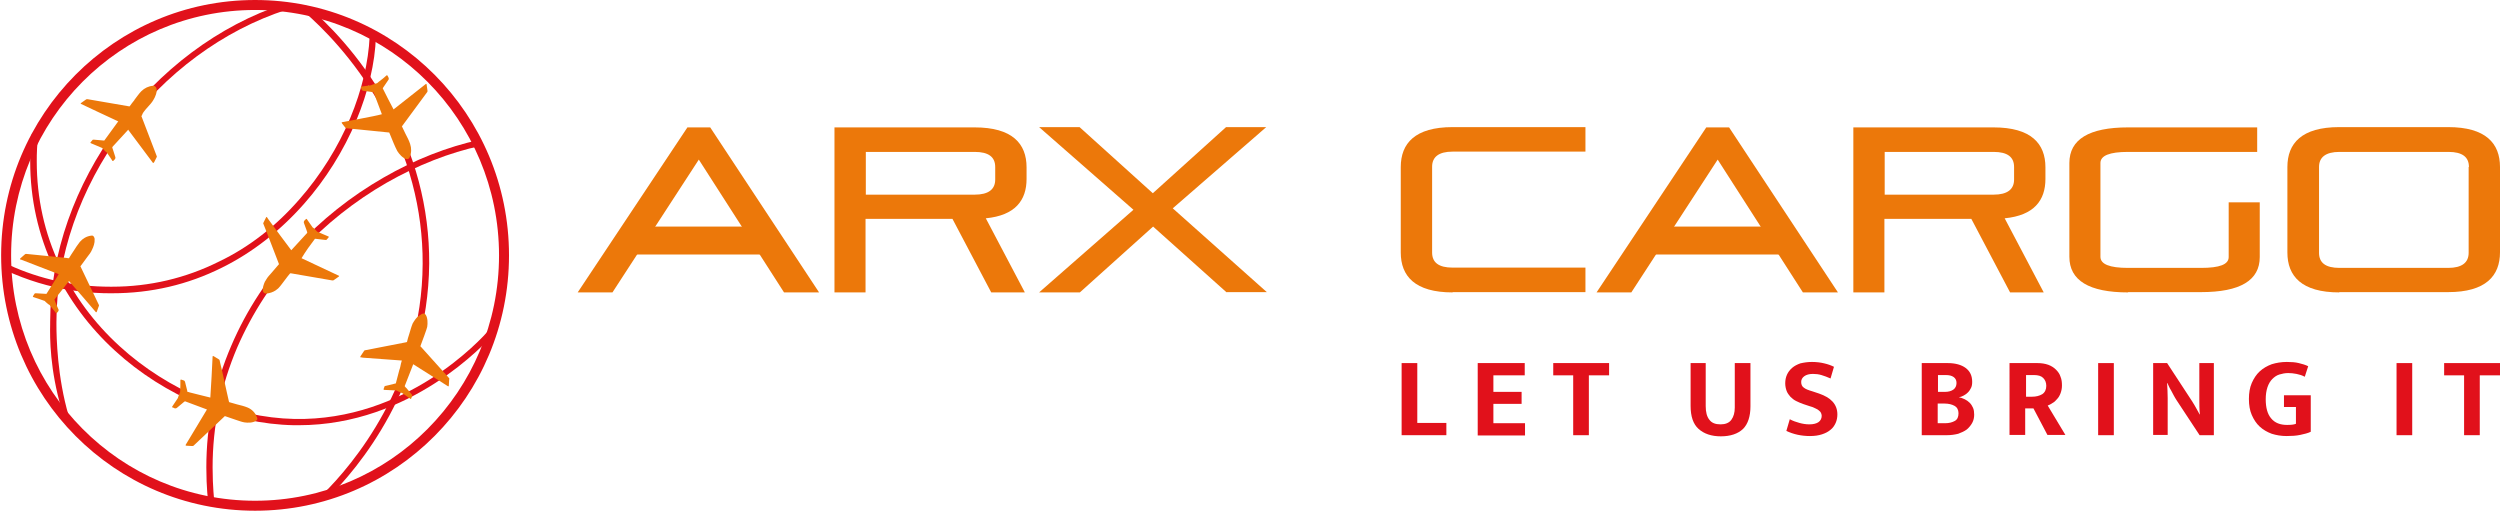 <?xml version="1.0" encoding="utf-8"?>
<!-- Generator: Adobe Illustrator 27.6.1, SVG Export Plug-In . SVG Version: 6.00 Build 0)  -->
<svg version="1.1" id="Layer_1" xmlns="http://www.w3.org/2000/svg" xmlns:xlink="http://www.w3.org/1999/xlink" x="0px" y="0px"
	 viewBox="0 0 877.2 179.3" style="enable-background:new 0 0 877.2 179.3;" xml:space="preserve">
<style type="text/css">
	.st0{fill:#E1111B;}
	.st1{fill:#EC780A;}
</style>
<g>
	<g>
		<g>
			<g>
				<g>
					<g>
						<path class="st0" d="M73.1,176.4c-0.1-0.5-0.7-5.3-0.7-12.4c0-14.8,2.9-29.2,8.8-42.8c5.3-12.4,12.9-24,22.6-34.4
							c9-9.7,19.3-17.9,30.8-24.5c10.9-6.3,22.5-10.8,33.5-13.2l0.5,2.1c-10.8,2.3-22.2,6.8-32.9,12.9
							c-11.3,6.5-21.5,14.6-30.3,24.1c-9.5,10.2-16.9,21.6-22.2,33.8c-5.7,13.4-8.6,27.5-8.6,42c0,7,0.6,11.6,0.6,12.2L73.1,176.4z"
							/>
					</g>
				</g>
				<g>
					<g>
						<path class="st0" d="M21.6,143.6c-4.1-13.9-4.1-25-4-29.8c0-0.3,0-0.6,0-0.8c0-48.3,35.4-96.4,82.3-111.7l0.7,2.1
							C78.3,10.6,57.9,25.7,43,45.9C28,66.2,19.8,90,19.8,113c0,0.2,0,0.5,0,0.8c0,4.6,0.3,18.5,4.3,32.1L21.6,143.6z"/>
					</g>
				</g>
				<g>
					<g>
						<path class="st0" d="M114.9,174.9l-1.5-1.6c10.4-10.3,34.7-38.8,34.9-80.7c0.1-19.2-4.9-37.9-14.7-55.4
							c-9.5-16.8-20.9-27.9-26.8-33c-0.8-0.7-1.5-1.3-1.7-1.5l1.4-0.8c0.2,0.2,0.9-0.2,1.8,0.6c6.1,5.2,17.7,16.5,27.3,33.6
							c10.1,17.8,15.1,36.8,15,56.4C150.2,135.3,125.6,164.4,114.9,174.9z"/>
					</g>
				</g>
				<g>
					<g>
						<path class="st0" d="M104.8,149.2c-0.6,0-1.1,0-1.7,0c-10.9-0.2-22.3-2.7-33-7.2c-10.8-4.5-21.1-11-29.7-18.9
							c-9.2-8.4-16.4-18.2-21.5-29c-5.5-11.7-8.3-24.3-8.3-37.4v-0.1c0-1.3,0-2.8,0.1-4.6c0.1-2.5,0.3-4.3,0.4-4.7
							c0.1-0.5,0.9-0.2,0.9-0.5c0.4,0.1,0-0.7,0.4-0.6c0.4,0,0.7,0.1,1.1,0.1c-0.2,1.8-0.4,3.7-0.5,5.8c-0.1,1.7-0.1,3.2-0.1,4.5
							v0.1c0,12.8,2.7,25.1,8.1,36.5c5,10.6,12,20.1,21,28.3c8.4,7.7,18.5,14.1,29.1,18.5c10.5,4.3,21.7,6.8,32.2,7
							c39.4,0.8,65.5-28,68.3-31.2l1.7,1.4C170.2,120.5,144.2,149.2,104.8,149.2z"/>
					</g>
				</g>
				<g>
					<g>
						<path class="st0" d="M38.4,102.9c-2.4,0-7-0.1-13-1c-8.1-1.2-15.9-3.6-23.3-7l0.9-2c11.1,5.1,23.1,7.7,35.7,7.7
							c0.1,0,0.1,0,0.2,0l0.4,0c13.2,0,25.9-3,37.5-8.8C87.3,86.8,96.8,79.4,105,70c7.4-8.4,13.6-18.3,17.9-28.6
							c4.1-9.8,6.4-19.7,6.8-28.6l2.2,0.1c-0.3,9.2-2.7,19.3-6.9,29.4c-4.4,10.5-10.7,20.6-18.3,29.2C98.3,81,88.6,88.6,77.9,93.9
							c-12,6-24.9,9-38.5,9l-0.4,0C38.8,102.9,38.6,102.9,38.4,102.9z"/>
					</g>
				</g>
				<g>
					<path class="st1" d="M110.5,83.8c0.1,0,0.2,0,0.3,0l3.4,0.4c0.2,0,0.4,0,0.5-0.2c0.2-0.2,0.4-0.5,0.6-0.7
						c0.1-0.1,0.1-0.2,0-0.3c-1.3-0.6-2.7-1.1-4-1.7c0-0.1-1.5-1.6-1.6-1.5c-0.7-1-1.4-2-2.1-3c-0.1,0-0.2,0-0.3,0.1
						c-0.1,0.1-0.2,0.3-0.4,0.4c-0.3,0.3-0.4,0.7-0.2,1.1l0.8,2.2c0.1,0.4,0.3,0.7,0.3,1.1c-1.8,2-3.7,4-5.6,6.1
						c-1.3-1.7-6.2-8.3-8-10.8c-0.3-0.4-0.5-0.7-0.6-0.9c-0.2,0.1-0.3,0.2-0.3,0.3c-0.3,0.5-0.5,1.1-0.8,1.6
						c-0.1,0.2-0.2,0.4-0.1,0.5l1.1,2.8l0.7,1.8l3.7,9.6c-0.1,0.1-0.1,0.1-0.2,0.2c-0.8,0.9-1.6,1.9-2.4,2.8
						c-0.7,0.8-1.4,1.5-1.9,2.4c0,0,0,0,0,0c-0.1,0.2-0.2,0.3-0.3,0.5c0,0,0,0.1-0.1,0.1c-0.5,1.1-1,2.5-0.7,3.5
						c0,0.2,0.2,0.4,0.3,0.5c0.1,0.1,0.2,0.2,0.3,0.2c0.2,0.1,0.4,0.1,0.6,0.1c1.1-0.1,2.3-0.5,3.2-1.1c0,0,0,0,0,0
						c0.3-0.2,0.6-0.5,0.9-0.7c0.9-0.9,1.6-2,2.4-3c0.6-0.8,1.2-1.6,1.8-2.3c0.1,0,0.2,0,0.3,0l14.5,2.5c0.2,0,0.4,0,0.5-0.1
						c0.6-0.4,1.1-0.8,1.7-1.2c0.1-0.1,0.2-0.1,0.2-0.3c-4.4-2.1-8.7-4.1-13.2-6.2C107.3,88.1,108.9,85.9,110.5,83.8L110.5,83.8z"/>
					<path class="st1" d="M51.1,38.4c0.3-0.3,0.5-0.6,0.8-0.9c0.7-0.8,1.4-1.5,1.9-2.4c0.7-1.1,1.4-2.8,1.1-4.1
						c-0.1-0.3-0.2-0.5-0.5-0.7c0,0,0,0-0.1-0.1c-0.2-0.1-0.4-0.1-0.6-0.1c-1.5,0.1-3,0.8-4.1,1.9c-0.9,0.9-1.6,2-2.4,3
						c0,0.1-0.1,0.1-0.1,0.2c-0.6,0.7-1.1,1.4-1.6,2.1c-0.1,0-0.2,0-0.3,0l-14.5-2.5c-0.2,0-0.4,0-0.5,0.1c-0.6,0.4-1.1,0.8-1.7,1.2
						c-0.1,0.1-0.2,0.1-0.2,0.3c0.1,0,0.1,0.1,0.2,0.1c4.3,2,8.6,4.1,13,6.1c0,0,0,0.1-0.1,0.1c-1.6,2.2-3.2,4.4-4.8,6.6
						c-0.1,0-0.2,0-0.3,0L32.9,49c-0.2,0-0.4,0-0.5,0.2c-0.2,0.2-0.4,0.5-0.6,0.7c-0.1,0.1-0.1,0.2,0,0.3c0.1,0,0.2,0.1,0.2,0.1
						c1.3,0.5,2.5,1.1,3.8,1.6c0,0,0.1,0.1,0.2,0.2c0,0,0.1,0.1,0.1,0.1c0.4,0.5,1.2,1.3,1.3,1.2c0.1,0.2,0.3,0.4,0.4,0.6
						c0.6,0.8,1.1,1.6,1.7,2.5c0.1,0,0.2,0,0.2,0c0,0,0.1,0,0.1-0.1c0.1-0.1,0.2-0.3,0.4-0.4c0.3-0.3,0.4-0.7,0.2-1.1l-0.7-2.2
						c-0.1-0.4-0.3-0.7-0.3-1.1c1.8-2,3.7-4,5.6-6.1c0,0,0.1,0.1,0.1,0.2c1.7,2.2,7.8,10.5,8.6,11.5c0.2,0,0.2-0.1,0.3-0.2
						c0,0,0-0.1,0.1-0.1c0.3-0.5,0.5-1.1,0.8-1.6c0.1-0.2,0.2-0.4,0.1-0.5l-5.4-14.1c0.1-0.1,0.1-0.1,0.2-0.2
						C50,39.7,50.6,39,51.1,38.4L51.1,38.4z"/>
					<path class="st1" d="M157.6,132.7l-9.8-10.9l-0.3-0.3c0-0.1,0.1-0.2,0.1-0.3c0.4-1.2,0.9-2.3,1.3-3.5c0.2-0.7,0.5-1.3,0.7-2
						c0.1-0.3,0.2-0.7,0.3-1c0.2-1.2,0.2-3.1-0.5-4.2c-0.2-0.3-0.5-0.5-0.8-0.5c-0.2,0-0.4,0.1-0.6,0.2c-0.1,0-0.2,0.1-0.3,0.2
						c-0.8,0.4-1.5,1-2,1.7c-0.3,0.4-0.6,0.9-0.9,1.4c-0.5,1.2-0.8,2.4-1.2,3.7c-0.3,0.9-0.6,1.9-0.8,2.8c-0.1,0-0.2,0.1-0.3,0.1
						l-14.4,2.8c-0.2,0-0.3,0.1-0.4,0.3c-0.4,0.6-0.8,1.2-1.2,1.8c-0.1,0.1-0.1,0.2,0,0.4c0.3,0,0.5,0,0.8,0.1
						c4.5,0.3,9.1,0.7,13.7,1c-0.2,0.7-0.4,1.3-0.5,2c-0.1,0.5-0.2,0.9-0.4,1.4c-0.4,1.5-0.8,3.1-1.2,4.6c-0.1,0.1-0.2,0.1-0.3,0.1
						l-2.4,0.6l-0.9,0.2c-0.2,0-0.4,0.1-0.4,0.3c-0.1,0.3-0.2,0.6-0.3,0.8c0,0,0,0,0,0c0,0.1,0,0.2,0.1,0.3c1.4,0.1,2.9,0.1,4.4,0.2
						c0.1,0.1,2,1,2,0.9c0.9,0.6,1.8,1.3,2.7,1.9c0.1,0.1,0.2,0.1,0.3,0.2c0.1,0,0.2-0.1,0.2-0.2c0.1-0.2,0.1-0.4,0.2-0.5
						c0.2-0.4,0.2-0.8-0.2-1.1l-1.5-1.8c-0.1-0.1-0.2-0.3-0.4-0.4c-0.1-0.2-0.3-0.3-0.4-0.5c1-2.5,2-5.1,3-7.7
						c2.1,1.3,11.2,7.1,12.3,7.8c0,0,0,0,0.1-0.1c0.1-0.1,0.1-0.2,0.1-0.4c0-0.6,0.1-1.2,0.1-1.8C157.7,133,157.7,132.8,157.6,132.7
						L157.6,132.7z"/>
					<path class="st1" d="M86.9,143c-1.2-0.5-2.5-0.8-3.7-1.1c-0.9-0.3-1.9-0.5-2.8-0.8c0-0.1-0.1-0.2-0.1-0.3l-0.7-3.1l-1.7-7.7
						l-0.7-2.9l-0.1-0.5c0-0.1-0.1-0.2-0.1-0.3c0-0.1-0.1-0.1-0.2-0.2c-0.6-0.4-1.2-0.7-1.8-1.1c-0.1-0.1-0.2-0.1-0.4,0
						c-0.2,4.8-0.5,9.7-0.8,14.5c-2.7-0.7-5.4-1.3-8-2c-0.1-0.1-0.1-0.2-0.1-0.3l0-0.1l-0.8-3.2c0,0,0-0.1-0.1-0.1
						c-0.1-0.1-0.1-0.3-0.3-0.3c-0.3-0.1-0.6-0.2-0.9-0.3c-0.1,0-0.2,0-0.3,0.1c0,1.4,0,2.9-0.1,4.4c-0.1,0-0.3,0.6-0.5,1.1
						c0,0.1-0.1,0.2-0.1,0.3c-0.1,0.3-0.2,0.6-0.2,0.6c-0.7,1-1.3,2-2,3c0,0,0,0,0,0.1c0,0.1,0.1,0.2,0.2,0.2c0.2,0,0.4,0.1,0.5,0.2
						c0.4,0.2,0.8,0.1,1.1-0.2l1.8-1.5c0.3-0.2,0.5-0.5,0.9-0.7c2.5,0.9,5,1.9,7.5,2.8c0.1,0,0.1,0,0.2,0.1
						c-1.3,2.1-6.4,10.7-7.4,12.3c0,0.1-0.1,0.1-0.1,0.2c0.1,0.2,0.3,0.2,0.4,0.2c0.6,0,1.2,0.1,1.8,0.1c0.1,0,0.1,0,0.2,0
						c0.1,0,0.3,0,0.4-0.1l1.9-1.8l9.1-8.6c0.1,0,0.2,0.1,0.3,0.1c1.2,0.4,2.3,0.8,3.5,1.2c1,0.3,1.9,0.7,3,0.9
						c1.2,0.2,3.1,0.2,4.2-0.6c0.1-0.1,0.2-0.2,0.3-0.3c0.1-0.1,0.1-0.3,0.1-0.4c0-0.2-0.1-0.4-0.2-0.6
						C89.5,144.7,88.3,143.6,86.9,143L86.9,143z"/>
					<path class="st1" d="M28.2,93.4c0.1-0.1,0.1-0.1,0.2-0.2c0.7-1,1.5-2,2.2-3c0.6-0.8,1.3-1.6,1.7-2.6c0.5-1,1-2.4,0.9-3.6
						c0-0.2,0-0.4-0.1-0.6c-0.1-0.3-0.3-0.6-0.6-0.7c-0.2-0.1-0.4,0-0.6,0c-1.5,0.2-2.9,1-3.9,2.2c-0.8,1-1.5,2.1-2.2,3.2
						c-0.5,0.8-1.1,1.6-1.6,2.5c-0.1,0-0.2,0-0.3,0l-0.6-0.1l-2-0.2l-3-0.3l-2-0.2l-7-0.7c-0.2,0-0.4,0-0.5,0.1
						c-0.5,0.5-1.1,0.9-1.6,1.4C7.1,90.7,7,90.8,7,91c0.1,0,0.3,0.1,0.4,0.1c4.4,1.7,8.8,3.4,13.2,5.1c-0.2,0.4-0.4,0.7-0.6,1
						c-1.2,2-2.5,4-3.7,5.9c-0.1,0-0.2,0-0.3,0l-3.4-0.2c-0.2,0-0.4,0-0.5,0.2c-0.2,0.2-0.3,0.5-0.5,0.8c-0.1,0.1-0.1,0.2,0,0.3
						c0.1,0,0.2,0.1,0.3,0.1c1.3,0.4,2.6,0.9,3.8,1.3c0,0.1,1.6,1.5,1.7,1.4c0.8,1,1.5,1.9,2.3,2.9c0.1,0,0.2,0,0.3-0.1
						c0.1-0.2,0.2-0.3,0.3-0.4c0.3-0.3,0.4-0.7,0.1-1.1l-0.9-2.1c-0.1-0.4-0.3-0.7-0.4-1.1c1.7-2.1,3.4-4.3,5.1-6.5
						c1.7,1.9,8.7,10,9.5,11c0.2-0.1,0.3-0.2,0.3-0.3c0.2-0.6,0.4-1.1,0.6-1.7c0.1-0.2,0.2-0.4,0.1-0.6L28.2,93.4L28.2,93.4z"/>
					<path class="st1" d="M119.9,42.9c0,0.1,0,0.1,0,0.1c0,0.1,0.1,0.2,0.1,0.3c0.4,0.5,0.7,0.9,1.1,1.4c0.1,0.1,0.2,0.3,0.4,0.3
						l15.1,1.5c0,0.1,0,0.2,0.1,0.3c0.5,1.1,0.9,2.3,1.4,3.4c0.4,0.9,0.8,1.9,1.3,2.8c0.7,1.1,1.9,2.5,3.2,2.8
						c0.3,0.1,0.6,0,0.9-0.2c0.1-0.1,0.2-0.3,0.3-0.5c0,0,0,0,0-0.1c0.6-1.4,0.6-3,0.1-4.5c-0.4-1.2-1-2.4-1.6-3.5
						c-0.4-0.8-0.8-1.7-1.2-2.5c0,0,0-0.1-0.1-0.1c0.1-0.1,0.1-0.2,0.2-0.3l8.7-11.8c0.1-0.1,0.1-0.2,0.1-0.4c0,0,0-0.1,0-0.1
						c-0.1-0.7-0.2-1.4-0.3-2.1c0-0.1,0-0.2-0.2-0.3c-2.8,2.2-5.7,4.5-8.5,6.7c-0.9,0.7-1.8,1.4-2.8,2.2c0,0-0.1,0.1-0.1,0.1
						c-1.3-2.4-2.5-4.8-3.7-7.2c0,0,0-0.1-0.1-0.1c0-0.1,0.1-0.2,0.1-0.3l1.9-2.8c0.1-0.1,0.1-0.2,0.1-0.4c0-0.1,0-0.1,0-0.2
						c-0.1-0.3-0.3-0.6-0.4-0.8c0-0.1-0.1-0.2-0.3-0.2c-0.9,0.8-1.8,1.6-2.8,2.3c-0.2,0.2-0.4,0.3-0.6,0.5c-0.1,0-0.8,0.2-1.3,0.4
						c-0.4,0.1-0.8,0.3-0.7,0.3c-1.2,0.2-2.4,0.3-3.6,0.5c-0.1,0.1-0.1,0.2-0.1,0.3c0,0,0,0,0,0c0.1,0.2,0.2,0.3,0.2,0.5
						c0.1,0.4,0.4,0.7,0.9,0.7l2.3,0.3c0.4,0.1,0.8,0.1,1.1,0.2c1,2.6,1.9,5.1,2.9,7.7c0,0-0.1,0-0.1,0
						C131.5,40.8,121.2,42.6,119.9,42.9L119.9,42.9z"/>
				</g>
				<path class="st0" d="M89.5,0C40.3,0,0.4,40.1,0.4,89.6s39.9,89.6,89.1,89.6s89.1-40.1,89.1-89.6S138.7,0,89.5,0z M89.5,175.7
					c-47.3,0-85.6-38.6-85.6-86.1c0-47.6,38.3-86.1,85.6-86.1s85.6,38.6,85.6,86.1C175.1,137.2,136.8,175.7,89.5,175.7z"/>
			</g>
		</g>
		<g>
			<g>
				<g>
					<g>
						<path class="st1" d="M275.1,102.6l-29.9-46.6l-30.3,46.6h-12.2l38.5-57.9h8l38.2,57.9H275.1z"/>
						<path class="st1" d="M347.8,102.6l-13.6-25.8h-30.5v25.8h-10.9V44.7H342c13.2,0,18.2,5.7,18.2,14v4.1c0,7.5-4,12.8-14.3,13.8
							l13.7,26H347.8z M349.2,58.6c0-3.5-2.3-5.3-7.2-5.3h-38.2v15H342c4.9,0,7.2-1.9,7.2-5.3V58.6z"/>
						<path class="st1" d="M430.4,102.6l-25.8-23.1l-25.7,23.1h-14.3l33.1-29l-33.1-29h14.2l25.7,23.2l25.7-23.2h14.1l-32.8,28.5
							l33,29.4H430.4z"/>
						<path class="st1" d="M509.7,102.6c-13.2,0-18.2-5.7-18.2-14V58.6c0-8.3,5-14,18.2-14h46.6v8.6h-46.6c-4.9,0-7.2,1.9-7.2,5.3
							v30.1c0,3.5,2.3,5.3,7.2,5.3h46.6v8.6H509.7z"/>
						<path class="st1" d="M632.6,102.6l-29.9-46.6l-30.3,46.6h-12.2l38.5-57.9h8l38.2,57.9H632.6z"/>
						<path class="st1" d="M705.3,102.6l-13.6-25.8h-30.5v25.8h-10.9V44.7h49.2c13.2,0,18.2,5.7,18.2,14v4.1c0,7.5-4,12.8-14.3,13.8
							l13.7,26H705.3z M706.7,58.6c0-3.5-2.3-5.3-7.2-5.3h-38.2v15h38.2c4.9,0,7.2-1.9,7.2-5.3V58.6z"/>
						<path class="st1" d="M746.7,102.6c-13.7,0-20.6-4.2-20.6-12.5V57.2c0-8.3,6.9-12.5,20.6-12.5H792v8.6h-45.3
							c-6.5,0-9.7,1.3-9.7,3.9v32.9c0,2.6,3.2,3.9,9.7,3.9h25.6c6.5,0,9.7-1.2,9.7-3.8V71h10.9v19.2c0,8.2-6.9,12.3-20.6,12.3H746.7
							z"/>
						<path class="st1" d="M820.8,102.6c-13.2,0-18.2-5.7-18.2-14V58.6c0-8.3,5-14,18.2-14H859c13.2,0,18.2,5.7,18.2,14v29.9
							c0,8.3-5,14-18.2,14H820.8z M866.3,58.6c0-3.5-2.3-5.3-7.2-5.3h-38.2c-4.9,0-7.2,1.9-7.2,5.3v30.1c0,3.5,2.3,5.3,7.2,5.3H859
							c4.9,0,7.2-1.9,7.2-5.3V58.6z"/>
					</g>
					<rect x="221.9" y="79.5" class="st1" width="46.8" height="9.8"/>
				</g>
				<rect x="579.1" y="79.5" class="st1" width="46.8" height="9.8"/>
			</g>
			<g>
				<path class="st0" d="M491.8,127.4h5.5v21h10.2v4.3h-15.7V127.4z"/>
				<path class="st0" d="M518.6,127.4H535v4.3h-11v5.8h9.9v4.2h-9.9v6.8h11.1v4.3h-16.6V127.4z"/>
				<path class="st0" d="M564.6,127.4v4.3h-7.1v21H552v-21h-7v-4.3H564.6z"/>
				<path class="st0" d="M593,127.4h5.5v15.1c0,2.1,0.4,3.7,1.3,4.8c0.8,1.1,2.1,1.6,3.9,1.6c1.7,0,3-0.5,3.8-1.6
					c0.8-1.1,1.2-2.5,1.2-4.3v-15.6h5.5v15.2c0,3.5-0.9,6.2-2.6,7.9c-1.8,1.7-4.4,2.6-7.8,2.6c-3.3,0-5.9-0.9-7.8-2.6
					c-1.9-1.7-2.8-4.4-2.8-8.1V127.4z"/>
				<path class="st0" d="M635.8,127c1.6,0,3.1,0.2,4.3,0.5c1.3,0.3,2.4,0.7,3.4,1.2l-1.2,4.1c-1.1-0.5-2.2-0.9-3.2-1.2
					c-1-0.3-2-0.4-3-0.4c-1.3,0-2.3,0.3-3,0.8c-0.7,0.5-1.1,1.2-1.1,2c0,0.9,0.3,1.6,0.9,2c0.6,0.5,1.6,0.9,3,1.3l2.4,0.8
					c2,0.7,3.6,1.6,4.7,2.8c1.1,1.2,1.7,2.7,1.7,4.5c0,1.1-0.2,2.1-0.6,3c-0.4,0.9-1,1.8-1.8,2.4c-0.8,0.7-1.8,1.2-3,1.6
					c-1.2,0.4-2.6,0.6-4.2,0.6c-3,0-5.8-0.6-8.3-1.8l1.2-4.1c1.1,0.6,2.3,1,3.4,1.3c1.1,0.3,2.2,0.5,3.5,0.5c1.4,0,2.5-0.3,3.2-0.8
					s1.1-1.3,1.1-2.2c0-0.3-0.1-0.6-0.2-0.9c-0.1-0.3-0.3-0.6-0.7-0.9c-0.3-0.3-0.8-0.6-1.3-0.8c-0.5-0.3-1.3-0.6-2.1-0.8l-2.1-0.7
					c-0.9-0.3-1.8-0.7-2.6-1.1c-0.8-0.4-1.4-0.9-2-1.5c-0.5-0.6-1-1.2-1.3-2c-0.3-0.8-0.5-1.7-0.5-2.7c0-1.1,0.2-2.1,0.6-3
					c0.4-0.9,1-1.7,1.8-2.4c0.8-0.7,1.8-1.2,2.9-1.6C633,127.2,634.3,127,635.8,127z"/>
				<path class="st0" d="M683.4,127.4c2.7,0,4.8,0.6,6.3,1.7c1.6,1.2,2.3,2.8,2.3,4.9c0,0.8-0.1,1.5-0.4,2.1
					c-0.3,0.6-0.6,1.1-1.1,1.6c-0.4,0.4-0.9,0.8-1.5,1.1c-0.5,0.3-1.1,0.5-1.7,0.6c0.7,0.1,1.5,0.4,2.1,0.7s1.2,0.7,1.7,1.2
					c0.5,0.5,0.9,1.1,1.2,1.8c0.3,0.7,0.4,1.5,0.4,2.4c0,1-0.2,2-0.7,2.9c-0.5,0.9-1.1,1.6-1.9,2.3c-0.8,0.6-1.9,1.1-3,1.5
					c-1.2,0.3-2.5,0.5-4,0.5h-8.8v-25.3H683.4z M679.9,137.5h2.6c1.2,0,2.2-0.3,2.9-0.8c0.7-0.5,1.1-1.3,1.1-2.3
					c0-0.9-0.3-1.6-1-2.1c-0.7-0.5-1.6-0.7-2.8-0.7h-2.7V137.5z M679.9,148.5h2.6c1.4,0,2.5-0.3,3.4-0.8s1.3-1.4,1.3-2.7
					c0-1.2-0.5-2.1-1.4-2.6c-0.9-0.5-2.1-0.8-3.5-0.8h-2.4V148.5z"/>
				<path class="st0" d="M705.3,127.4h9.6c1.4,0,2.7,0.2,3.8,0.6c1.1,0.4,2,1,2.7,1.7c0.7,0.7,1.3,1.5,1.6,2.5
					c0.4,0.9,0.5,2,0.5,3.1c0,1-0.2,1.9-0.5,2.7c-0.3,0.8-0.7,1.5-1.2,2c-0.5,0.6-1,1.1-1.6,1.4c-0.6,0.4-1.1,0.7-1.7,0.9l6.2,10.3
					h-6.3l-4.9-9.3h-2.9v9.3h-5.5V127.4z M710.8,139.2h2.2c1.4,0,2.6-0.3,3.6-0.9c0.9-0.6,1.4-1.6,1.4-2.9c0-1.2-0.4-2.1-1.1-2.8
					s-1.8-1-3.2-1h-2.8V139.2z"/>
				<path class="st0" d="M741.7,127.4v25.3h-5.5v-25.3H741.7z"/>
				<path class="st0" d="M755.4,127.4h5l8.7,13.3c0.6,0.9,1.1,1.8,1.6,2.7c0.5,0.9,0.8,1.5,1.1,2h0.1c-0.2-1.7-0.2-3.5-0.2-5.2
					c0-1.7,0-3.5,0-5.2v-7.6h5.1v25.3h-5l-8.1-12.3c-0.3-0.5-0.7-1.1-1-1.7c-0.3-0.6-0.6-1.1-0.9-1.7c-0.3-0.5-0.6-1-0.8-1.5
					c-0.2-0.4-0.4-0.8-0.5-1.1h-0.1c0.1,1.8,0.2,3.6,0.2,5.3c0,1.7,0,3.4,0,5.2v7.7h-5.1V127.4z"/>
				<path class="st0" d="M802.4,127c1.6,0,3,0.1,4.2,0.4c1.2,0.3,2.3,0.6,3.3,1.1l-1.2,3.7c-0.9-0.5-1.9-0.8-2.9-1s-2-0.3-2.9-0.3
					c-1.1,0-2.1,0.2-3.1,0.5s-1.8,0.9-2.5,1.6c-0.7,0.7-1.3,1.7-1.7,2.9c-0.4,1.2-0.6,2.6-0.6,4.2c0,2.9,0.6,5.2,1.9,6.7
					c1.3,1.6,3.2,2.3,5.6,2.3c1.4,0,2.4-0.1,3.1-0.4v-5.9h-4.2v-4.1h9.4v12.8c-1,0.5-2.3,0.8-3.7,1.1c-1.4,0.3-3,0.4-4.8,0.4
					c-1.9,0-3.6-0.3-5.2-0.8c-1.6-0.6-3-1.4-4.2-2.5c-1.2-1.1-2.1-2.5-2.8-4.1c-0.7-1.6-1-3.5-1-5.6s0.3-4,1-5.6
					c0.7-1.6,1.6-3,2.8-4.1c1.2-1.1,2.6-1.9,4.2-2.5C798.7,127.3,800.5,127,802.4,127z"/>
				<path class="st0" d="M846.4,127.4v25.3h-5.5v-25.3H846.4z"/>
				<path class="st0" d="M877.2,127.4v4.3h-7.1v21h-5.5v-21h-7v-4.3H877.2z"/>
			</g>
		</g>
	</g>
</g>
</svg>

